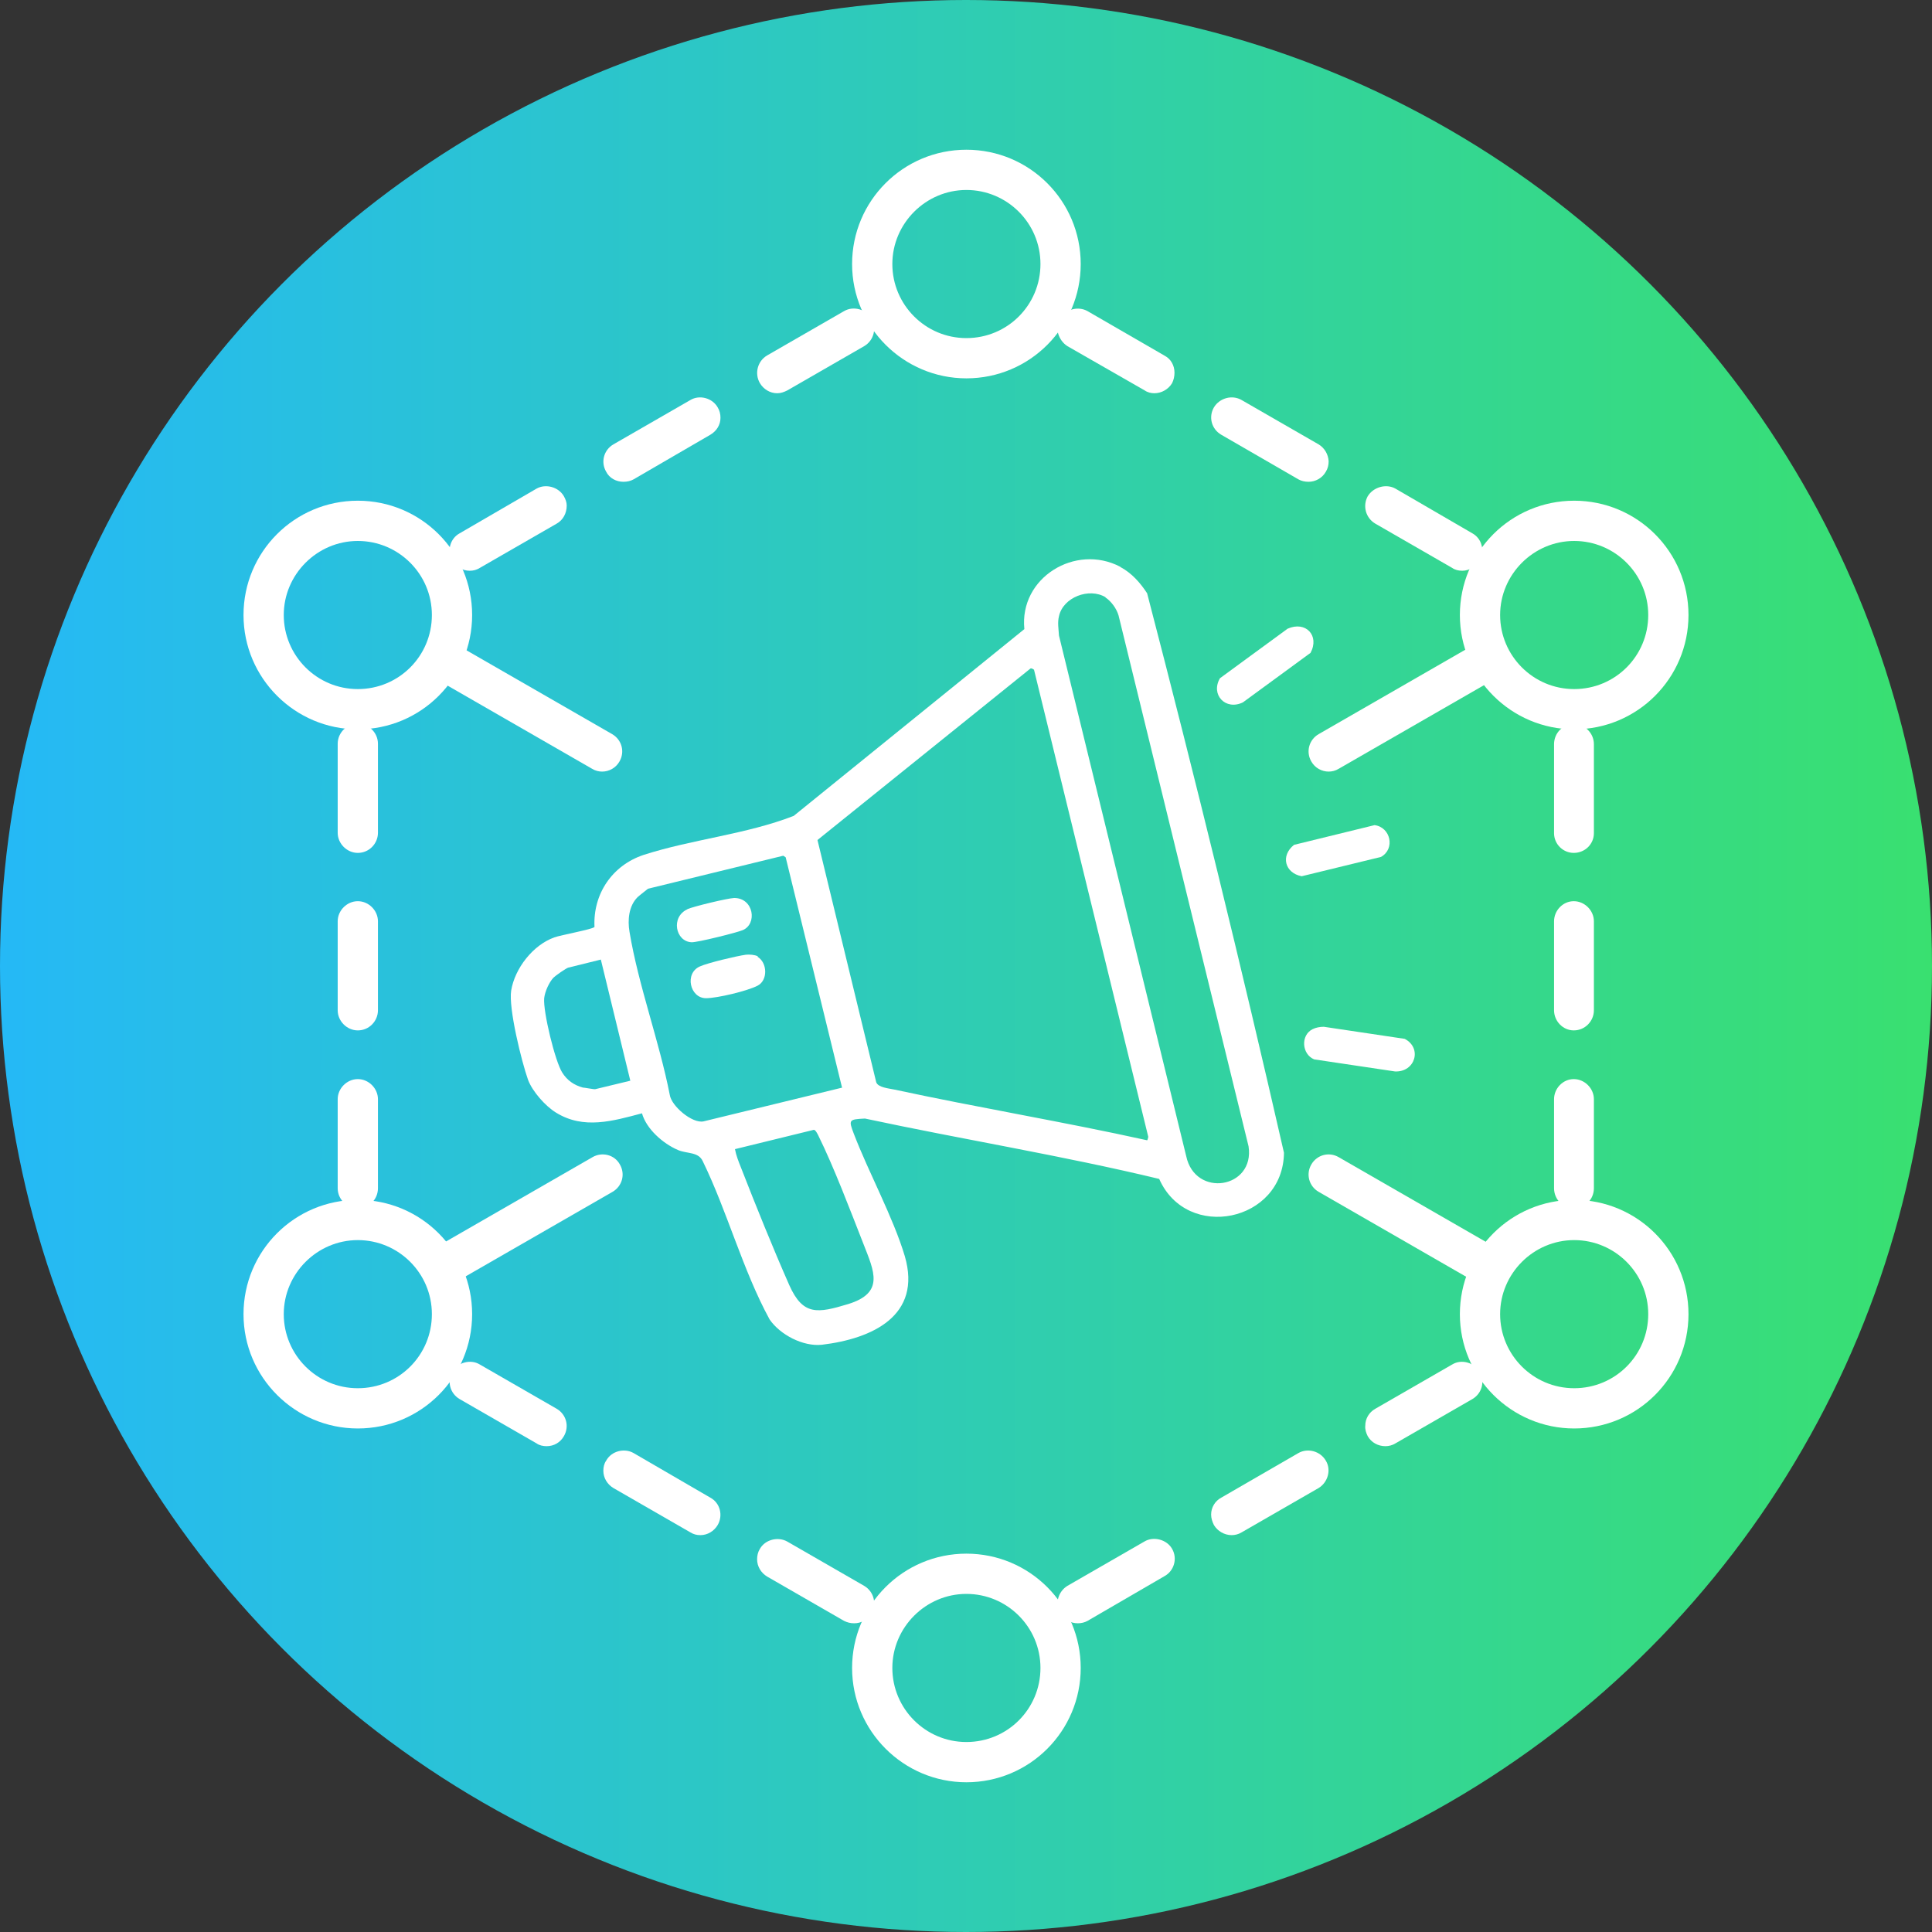 <?xml version="1.0" encoding="UTF-8"?>
<svg id="Layer_1" data-name="Layer 1" xmlns="http://www.w3.org/2000/svg" xmlns:xlink="http://www.w3.org/1999/xlink" viewBox="0 0 48 48">
  <rect x="0" y="0" width="48" height="48" fill="#333333" stroke="none"/>
  <defs>
    <style>
      .cls-1 {
        fill: #fff;
      }

      .cls-2 {
        fill: url(#linear-gradient);
      }
    </style>
    <linearGradient id="linear-gradient" x1="0" y1="24" x2="48" y2="24" gradientUnits="userSpaceOnUse">
      <stop offset="0" stop-color="#25b9f6"/>
      <stop offset="1" stop-color="#39e070"/>
    </linearGradient>
  </defs>
  <circle class="cls-2" cx="24" cy="24" r="24"/>
  <g>
    <g>
      <path class="cls-1" d="M27.84,14.09c.28.15.49.39.66.65,1.2,4.61,2.34,9.26,3.4,13.9-.02,1.72-2.41,2.21-3.1.65-2.41-.58-4.88-.98-7.31-1.5-.4.02-.41.03-.28.37.37.97.98,2.08,1.27,3.05.43,1.48-.81,2.05-2.06,2.2-.47.05-1.04-.25-1.3-.63-.67-1.23-1.05-2.68-1.66-3.93-.11-.24-.39-.18-.62-.28-.37-.16-.78-.52-.89-.91-.72.19-1.45.41-2.14-.02-.26-.16-.58-.52-.69-.81-.16-.45-.49-1.78-.42-2.22.09-.55.54-1.13,1.07-1.32.16-.06.95-.2,1-.26-.04-.82.44-1.53,1.22-1.79,1.21-.39,2.55-.51,3.73-.97l5.73-4.64c-.13-1.28,1.27-2.13,2.38-1.55ZM27.47,14.84c-.41-.25-1.06,0-1.16.47-.04.16-.01.31,0,.48l3.16,12.93c.22,1.05,1.71.81,1.55-.24l-3.23-13.19c-.05-.17-.18-.35-.33-.45ZM28.53,28.25l-2.84-11.61s-.06-.05-.09-.03l-5.29,4.26,1.46,6.02c.05.13.31.15.45.18,2.09.45,4.2.8,6.28,1.26.01,0,.03-.08.03-.09ZM20.92,27.02l-1.4-5.72s-.06-.04-.06-.04l-3.36.82s-.23.18-.26.21c-.22.22-.25.57-.2.86.22,1.33.74,2.72,1,4.05.04.28.56.72.84.66l3.45-.84ZM14.93,23.84l-.81.2c-.05.01-.32.2-.37.25-.11.12-.21.34-.23.51-.03.33.27,1.57.45,1.85.12.19.29.31.51.37.04,0,.29.05.31.04l.87-.21-.73-3ZM20.22,28.07l-1.96.48c.03.16.09.31.15.46.37.95.79,1.99,1.2,2.92.34.76.7.7,1.46.47.91-.28.65-.81.38-1.5-.33-.84-.73-1.9-1.12-2.69-.02-.04-.07-.14-.11-.14Z"/>
      <path class="cls-1" d="M32.61,25.57c.08-.04.18-.06.28-.06l2.01.3c.44.23.26.83-.24.81l-2.01-.3c-.31-.13-.34-.6-.04-.75Z"/>
      <path class="cls-1" d="M31.99,15.62c.45-.2.8.17.57.6l-1.68,1.23c-.43.21-.81-.19-.57-.6l1.68-1.23Z"/>
      <path class="cls-1" d="M32.15,20.99l2-.49c.4.05.52.59.16.79l-1.97.48c-.42-.08-.53-.51-.19-.78Z"/>
      <path class="cls-1" d="M17.07,22.59c.16-.07.99-.27,1.17-.28.49,0,.58.65.21.8-.14.06-1.14.31-1.27.3-.4-.02-.52-.63-.1-.82Z"/>
      <path class="cls-1" d="M18.82,23.77c.25.15.26.59,0,.72-.25.13-1,.31-1.28.31-.4,0-.54-.62-.15-.79.2-.09.92-.26,1.14-.29.09-.01.22,0,.3.04Z"/>
    </g>
    <g>
      <path class="cls-1" d="M24.01,9.4c-1.56,0-2.84-1.27-2.84-2.84s1.27-2.84,2.84-2.84,2.84,1.27,2.84,2.84-1.27,2.84-2.84,2.84ZM24.01,4.72c-1.01,0-1.84.83-1.84,1.84s.82,1.84,1.84,1.84,1.84-.82,1.84-1.84-.83-1.84-1.84-1.84Z"/>
      <path class="cls-1" d="M39.11,18.12c-1.56,0-2.84-1.27-2.84-2.84s1.27-2.84,2.84-2.84,2.84,1.27,2.84,2.84-1.27,2.84-2.84,2.84ZM39.11,13.44c-1.01,0-1.84.83-1.84,1.84s.82,1.84,1.84,1.84,1.84-.82,1.84-1.84-.83-1.84-1.84-1.84Z"/>
      <path class="cls-1" d="M39.11,35.49c-1.56,0-2.84-1.27-2.84-2.84s1.27-2.84,2.84-2.84,2.84,1.27,2.84,2.84-1.27,2.84-2.84,2.84ZM39.11,30.81c-1.01,0-1.84.83-1.84,1.84s.82,1.84,1.84,1.84,1.84-.82,1.84-1.84-.83-1.84-1.84-1.84Z"/>
      <path class="cls-1" d="M24.01,44.28c-1.56,0-2.84-1.27-2.84-2.84s1.27-2.84,2.84-2.84,2.84,1.27,2.84,2.84-1.27,2.84-2.84,2.84ZM24.01,39.6c-1.01,0-1.84.83-1.84,1.84s.82,1.84,1.84,1.84,1.84-.82,1.84-1.84-.83-1.84-1.84-1.84Z"/>
      <path class="cls-1" d="M8.89,35.49c-1.56,0-2.84-1.27-2.84-2.84s1.27-2.84,2.84-2.84,2.84,1.27,2.84,2.84-1.27,2.84-2.84,2.84ZM8.89,30.81c-1.01,0-1.84.83-1.84,1.84s.82,1.84,1.84,1.84,1.84-.82,1.84-1.84-.83-1.84-1.84-1.84Z"/>
      <path class="cls-1" d="M8.89,18.12c-1.56,0-2.84-1.27-2.84-2.84s1.27-2.84,2.84-2.84,2.84,1.27,2.84,2.84-1.27,2.84-2.84,2.84ZM8.89,13.44c-1.01,0-1.84.83-1.84,1.84s.82,1.84,1.84,1.84,1.84-.82,1.84-1.84-.83-1.84-1.84-1.84Z"/>
      <g>
        <path class="cls-1" d="M11.67,14.18c-.18,0-.35-.1-.44-.25-.13-.24-.05-.55.19-.68l1.91-1.11c.23-.13.55-.04.68.19.04.07.07.15.07.23,0,.19-.09.36-.25.45l-1.91,1.1c-.08.05-.16.07-.25.07ZM15.49,11.97c-.18,0-.35-.09-.43-.25-.14-.24-.06-.54.18-.68l1.91-1.1c.23-.14.55-.05.68.18.05.08.07.17.07.26,0,.18-.1.33-.25.42l-1.91,1.11c-.07.04-.16.06-.25.06ZM19.31,9.77c-.18,0-.34-.1-.43-.25-.14-.24-.06-.55.18-.69l1.91-1.1c.24-.14.55-.04.68.18.14.24.06.55-.18.69l-1.91,1.1c-.08.04-.16.07-.25.07Z"/>
        <path class="cls-1" d="M8.89,30.02c-.27,0-.5-.22-.5-.5v-2.21c0-.27.23-.5.5-.5s.5.23.5.5v2.21c0,.28-.22.5-.5.5ZM8.89,25.6c-.27,0-.5-.23-.5-.5v-2.21c0-.27.23-.5.5-.5s.5.23.5.5v2.21c0,.27-.22.5-.5.5ZM8.89,21.19c-.27,0-.5-.23-.5-.5v-2.21c0-.28.23-.5.5-.5s.5.22.5.5v2.21c0,.27-.22.5-.5.5Z"/>
        <path class="cls-1" d="M21.22,40.33c-.09,0-.17-.02-.25-.06l-1.91-1.1c-.15-.09-.25-.25-.25-.43,0-.09.02-.18.07-.26.13-.23.45-.31.68-.18l1.91,1.1c.24.14.32.45.18.68-.09.16-.25.25-.43.25ZM17.4,38.14c-.09,0-.17-.02-.25-.07l-1.91-1.1c-.15-.09-.25-.25-.25-.43,0-.09.02-.18.07-.25.13-.24.45-.32.68-.19l1.91,1.11c.24.13.32.44.18.68-.09.15-.25.25-.43.25ZM13.58,35.93c-.09,0-.18-.02-.25-.07l-1.91-1.1c-.24-.14-.32-.44-.18-.68.13-.23.45-.32.68-.18l1.91,1.1c.24.14.32.44.18.68-.09.16-.25.25-.43.25Z"/>
        <path class="cls-1" d="M26.78,40.33c-.18,0-.35-.09-.44-.25-.14-.23-.05-.54.18-.68l1.91-1.1c.23-.14.56-.05.69.18.14.24.05.55-.19.68l-1.91,1.11c-.07.04-.16.06-.24.06ZM30.6,38.14c-.18,0-.35-.1-.44-.25-.04-.08-.07-.17-.07-.26,0-.18.1-.34.25-.42l1.92-1.11c.23-.13.54-.05.68.19.14.23.05.54-.18.68l-1.91,1.1c-.08.05-.17.07-.25.07ZM34.42,35.93c-.18,0-.35-.09-.44-.25-.04-.08-.07-.17-.06-.26,0-.17.09-.33.25-.42l1.91-1.1c.23-.14.54-.05.68.18.14.24.06.54-.18.68l-1.91,1.1c-.08.05-.17.07-.25.07Z"/>
        <path class="cls-1" d="M39.1,30.02c-.27,0-.49-.22-.49-.5v-2.21c0-.27.22-.5.49-.5s.5.23.5.5v2.21c0,.28-.22.5-.5.5ZM39.1,25.6c-.27,0-.49-.23-.49-.5v-2.21c0-.27.22-.5.49-.5s.5.23.5.5v2.21c0,.27-.22.5-.5.5ZM39.1,21.19c-.27,0-.49-.22-.49-.49v-2.21c0-.28.22-.5.49-.5s.5.22.5.5v2.21c0,.27-.22.49-.5.49Z"/>
        <path class="cls-1" d="M36.33,14.18c-.09,0-.18-.02-.25-.07l-1.91-1.1c-.24-.14-.32-.44-.19-.68.14-.23.46-.32.69-.19l1.91,1.11c.11.06.2.17.23.3.04.13.02.27-.05.38-.09.15-.26.25-.43.25ZM32.51,11.97c-.09,0-.18-.02-.25-.06l-1.92-1.11c-.24-.14-.32-.44-.18-.68.14-.23.45-.32.69-.18l1.91,1.1c.15.09.24.25.25.42,0,.09-.02.18-.07.26-.09.16-.26.25-.43.25ZM28.68,9.77c-.08,0-.17-.02-.24-.07l-1.92-1.1c-.11-.07-.19-.18-.23-.31-.03-.13-.02-.26.05-.38.14-.23.45-.31.68-.18l1.92,1.11c.15.08.24.24.24.42,0,.09-.02.18-.06.26-.09.15-.26.25-.44.25Z"/>
      </g>
      <path class="cls-1" d="M11.13,31.89c-.17,0-.34-.09-.43-.25-.14-.24-.06-.54.18-.68l3.84-2.21c.24-.14.55-.06.68.18.14.24.06.54-.18.68l-3.84,2.21c-.08.05-.17.07-.25.07Z"/>
      <path class="cls-1" d="M33.01,19.17c-.17,0-.34-.09-.43-.25-.14-.24-.06-.54.18-.68l3.84-2.21c.24-.14.54-.06.68.18.14.24.06.54-.18.68l-3.84,2.21c-.08.05-.17.07-.25.07Z"/>
      <path class="cls-1" d="M14.96,19.17c-.08,0-.17-.02-.25-.07l-3.84-2.21c-.24-.14-.32-.44-.18-.68.14-.24.45-.32.68-.18l3.84,2.21c.24.14.32.44.18.68-.09.16-.26.25-.43.25Z"/>
      <path class="cls-1" d="M36.85,31.89c-.08,0-.17-.02-.25-.07l-3.84-2.21c-.24-.14-.32-.44-.18-.68.14-.24.44-.32.68-.18l3.84,2.21c.24.14.32.44.18.68-.09.16-.26.25-.43.25Z"/>
    </g>
  </g>
</svg>